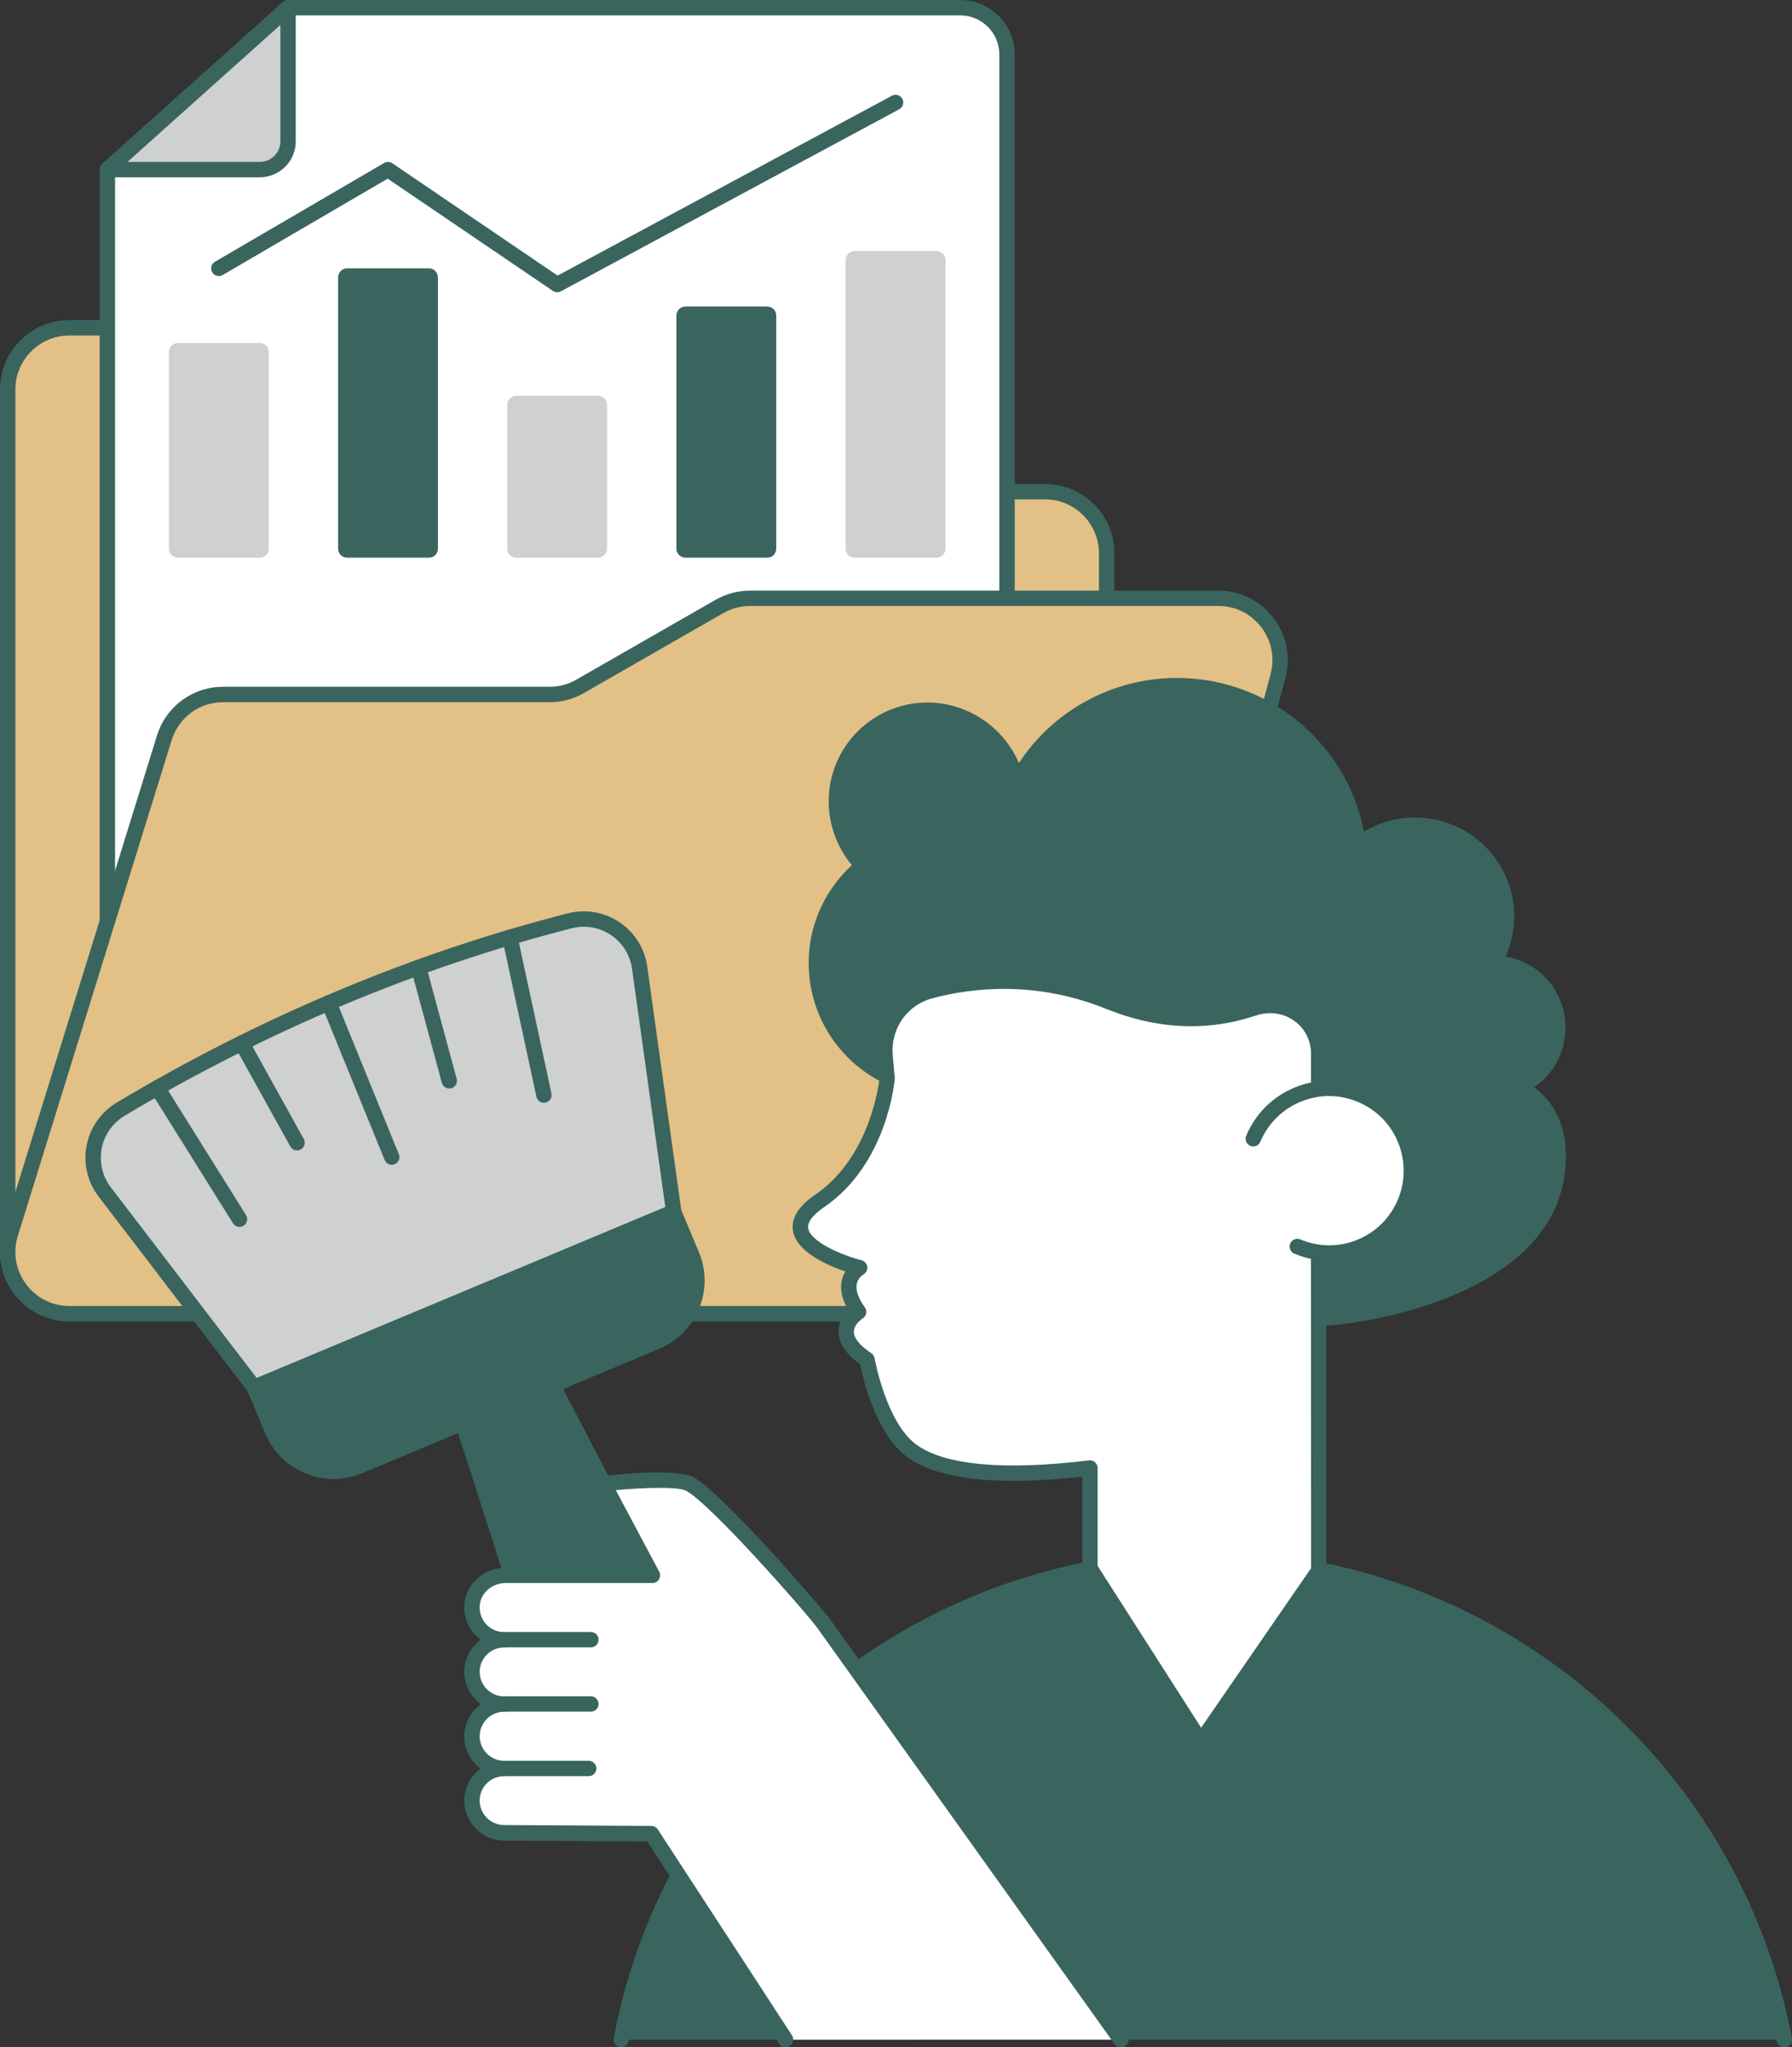<?xml version="1.0" encoding="UTF-8"?>
<svg id="Layer_2" data-name="Layer 2" xmlns="http://www.w3.org/2000/svg" viewBox="0 0 429.74 490.66">
  <rect x="0" y="0" width="429.74" height="490.66" fill="#333333" stroke="none"/>
  <defs>
    <style>
      .cls-1 {
        fill: #39655e;
      }

      .cls-2 {
        fill: #e3c086;
      }

      .cls-3 {
        fill: #fff;
      }

      .cls-4 {
        fill: #cfd0d0;
      }
    </style>
  </defs>
  <g id="Layer_1-2" data-name="Layer 1">
    <g>
      <g>
        <path class="cls-2" d="M265.39,132.62v167.43c0,8.15-6.6,14.79-14.79,14.79H16.67c-8.19,0-14.83-6.64-14.83-14.79V93.34c0-8.15,6.64-14.79,14.83-14.79h88.81c3.06,0,6.05.96,8.56,2.73l47.72,33.82c2.51,1.77,5.5,2.73,8.56,2.73h80.29c8.19,0,14.79,6.6,14.79,14.79Z"/>
        <path class="cls-1" d="M250.6,316.69H16.67C7.48,316.69,0,309.22,0,300.05V93.34c0-9.17,7.48-16.63,16.67-16.63h88.81c3.45,0,6.78,1.06,9.62,3.07l47.73,33.82c2.21,1.56,4.81,2.39,7.49,2.39h80.29c9.17,0,16.63,7.46,16.63,16.63v167.43c0,9.17-7.46,16.63-16.63,16.63ZM16.67,80.4c-7.16,0-12.98,5.81-12.98,12.94v206.71c0,7.14,5.82,12.95,12.98,12.95h233.93c7.14,0,12.94-5.81,12.94-12.95v-167.43c0-7.14-5.81-12.94-12.94-12.94h-80.29c-3.45,0-6.78-1.06-9.62-3.07l-47.73-33.82c-2.21-1.56-4.8-2.39-7.49-2.39H16.67Z"/>
      </g>
      <g>
        <path class="cls-3" d="M25.75,40.64v207.6c0,6.19,5.02,11.21,11.21,11.21h193.32c6.2,0,11.21-5.02,11.21-11.21V13.06c0-6.2-5.02-11.21-11.21-11.21H69.08L25.75,40.64Z"/>
        <path class="cls-1" d="M230.28,261.29H36.96c-7.2,0-13.06-5.86-13.06-13.06V40.64c0-.52.22-1.02.61-1.37L67.85.47c.34-.3.78-.47,1.23-.47h161.2c7.2,0,13.06,5.86,13.06,13.06v235.18c0,7.2-5.86,13.06-13.06,13.06ZM27.59,41.47v206.77c0,5.17,4.2,9.37,9.37,9.37h193.32c5.16,0,9.37-4.2,9.37-9.37V13.06c0-5.17-4.2-9.37-9.37-9.37H69.78L27.59,41.47Z"/>
      </g>
      <g>
        <path class="cls-4" d="M25.75,40.64h36.58c3.72,0,6.75-3.02,6.75-6.75V1.84L25.75,40.64Z"/>
        <path class="cls-1" d="M62.33,42.49H25.75c-.76,0-1.45-.47-1.72-1.19-.27-.71-.08-1.52.49-2.03L67.85.47c.54-.49,1.32-.61,1.98-.31s1.09.96,1.09,1.68v32.05c0,4.74-3.86,8.59-8.59,8.59ZM30.57,38.8h31.76c2.7,0,4.91-2.2,4.91-4.91V5.97L30.57,38.8Z"/>
      </g>
      <g>
        <path class="cls-2" d="M306.47,162.01l-38.1,141.87c-1.73,6.45-7.6,10.95-14.31,10.95H16.65c-9.96,0-17.08-9.66-14.12-19.18l36.88-118.82c1.92-6.2,7.67-10.4,14.12-10.4h78.32c2.58,0,5.13-.7,7.34-1.99l33.27-19.07c2.25-1.29,4.79-1.99,7.38-1.99h112.37c9.7,0,16.78,9.26,14.27,18.63Z"/>
        <path class="cls-1" d="M254.07,316.69H16.65c-5.34,0-10.22-2.47-13.39-6.77-3.17-4.3-4.08-9.7-2.5-14.8l36.88-118.82c2.17-7,8.55-11.7,15.88-11.7h78.32c2.24,0,4.46-.6,6.41-1.74l33.28-19.07c2.55-1.46,5.42-2.24,8.29-2.24h112.37c5.19,0,9.99,2.37,13.17,6.51,3.18,4.14,4.24,9.41,2.89,14.44h0s-38.1,141.88-38.1,141.88c-1.95,7.25-8.57,12.32-16.09,12.32ZM53.53,168.28c-5.71,0-10.68,3.66-12.36,9.1L4.28,296.21c-1.23,3.97-.52,8.17,1.95,11.52,2.47,3.35,6.26,5.27,10.42,5.27h237.42c5.86,0,11.01-3.94,12.53-9.59l38.1-141.87c1.05-3.91.23-8.01-2.25-11.24-2.47-3.22-6.2-5.07-10.24-5.07h-112.37c-2.23,0-4.47.6-6.46,1.75l-33.27,19.07c-2.5,1.46-5.36,2.24-8.25,2.24H53.53ZM306.47,162.01h.04-.04Z"/>
      </g>
      <g>
        <g>
          <g>
            <path class="cls-4" d="M161.57,290.44l-8.18-58.55c-1.11-7.97-8.93-13.2-16.72-11.21-38.45,9.81-74.2,25.15-107.7,45.13-6.95,4.15-8.79,13.41-3.87,19.84l35.87,46.87,100.6-42.07Z"/>
            <path class="cls-1" d="M59.51,333.63l-35.87-46.87c-2.65-3.46-3.7-7.91-2.88-12.19.83-4.32,3.48-8.09,7.26-10.35,34.47-20.56,70.87-35.81,108.19-45.33,4.22-1.08,8.73-.3,12.35,2.13,3.62,2.43,6.05,6.3,6.65,10.61l8.18,58.54c.12.83-.34,1.63-1.11,1.96l-100.6,42.07c-.23.1-.47.14-.71.14-.56,0-1.11-.26-1.46-.72ZM151.56,232.15c-.46-3.28-2.3-6.22-5.05-8.06-2.76-1.85-6.17-2.44-9.39-1.62-36.98,9.44-73.05,24.55-107.21,44.92-2.88,1.72-4.9,4.59-5.53,7.88-.62,3.25.17,6.63,2.18,9.26l35.01,45.74,97.98-40.98-7.99-57.14Z"/>
          </g>
          <g>
            <path class="cls-1" d="M165.87,300.74l-4.31-10.28-100.58,42.04,4.31,10.28c3.37,8.17,12.72,11.98,20.84,8.61l71.18-29.81c8.12-3.37,11.98-12.72,8.56-20.83Z"/>
            <path class="cls-1" d="M73.17,353.09c-4.38-1.82-7.78-5.23-9.58-9.6l-4.31-10.28c-.19-.45-.19-.96,0-1.41.19-.45.54-.81,1-1l100.58-42.04c.94-.39,2.02.05,2.41.99l4.31,10.28c1.84,4.37,1.86,9.2.06,13.6-1.81,4.4-5.22,7.83-9.6,9.65l-71.19,29.81c-2.2.91-4.52,1.37-6.83,1.37s-4.63-.46-6.83-1.37ZM63.39,333.48l3.61,8.59c1.43,3.47,4.13,6.17,7.59,7.61,3.49,1.45,7.34,1.45,10.83,0l71.19-29.81c3.48-1.44,6.18-4.16,7.61-7.64,1.43-3.48,1.41-7.31-.04-10.77h0s-3.6-8.59-3.6-8.59l-97.17,40.61ZM165.83,300.74h.04s-.04,0-.04,0Z"/>
          </g>
          <g>
            <path class="cls-1" d="M165.65,395.52l-33.18-63.54-21.47,8.98,21.93,68.24c3.19,9.93,14.19,15,23.82,10.98h0c9.62-4.02,13.74-15.42,8.91-24.66Z"/>
            <path class="cls-1" d="M141.65,421.61c-4.98-2.3-8.8-6.61-10.48-11.83l-21.93-68.24c-.29-.91.16-1.9,1.04-2.26l21.47-8.98c.88-.37,1.9,0,2.35.85l33.18,63.54c2.54,4.86,2.93,10.61,1.06,15.77s-5.84,9.33-10.9,11.45c-2.42,1.01-5,1.52-7.58,1.52-2.81,0-5.63-.6-8.23-1.8ZM164.01,396.38l-32.4-62.04-18.35,7.67,21.41,66.63c1.38,4.31,4.41,7.72,8.51,9.61,4.11,1.89,8.66,1.97,12.84.23,4.17-1.74,7.31-5.05,8.85-9.3,1.54-4.25,1.23-8.8-.86-12.81l1.64-.85-1.64.85Z"/>
          </g>
          <g>
            <polygon class="cls-1" points="112.59 345.95 110.99 340.97 132.47 331.99 139.76 345.95 112.59 345.95"/>
            <path class="cls-1" d="M110.84,346.52l-1.6-4.98c-.29-.91.16-1.9,1.04-2.26l21.47-8.98c.89-.37,1.9,0,2.35.85l7.29,13.96c.3.57.28,1.26-.06,1.81-.33.55-.93.89-1.58.89h-27.16c-.8,0-1.51-.52-1.76-1.28ZM131.61,334.34l-18.35,7.67.67,2.09h22.78s-5.1-9.77-5.1-9.77Z"/>
          </g>
        </g>
        <g>
          <g>
            <path class="cls-1" d="M316.22,315.95c8.58,0,59.93-6.93,57.34-41.17-.48-6.38-3.93-11.93-9.53-14.18,5.6-2.33,9.53-7.85,9.53-14.32,0-8.51-6.84-15.35-15.42-15.42,1.96-3.27,3.13-7.2,3.13-11.27,0-12.07-9.74-21.82-21.96-21.82-5.09,0-9.89,1.74-13.6,4.73-2.69-21.52-21.09-38.18-43.49-38.18-16.58,0-31.05,9.31-38.4,22.98-2.18-9.74-10.98-17.09-21.45-17.09-12,0-21.82,9.81-21.82,21.82,0,6.11,2.47,11.49,6.33,15.49-6.76,5.52-11.13,13.89-11.13,23.27,0,16.65,13.45,30.1,29.96,30.1l90.5,55.06Z"/>
            <path class="cls-1" d="M315.27,317.53l-90.06-54.8c-17.3-.28-31.28-14.5-31.28-31.94,0-8.93,3.75-17.37,10.35-23.44-3.59-4.35-5.55-9.72-5.55-15.32,0-13.05,10.61-23.66,23.66-23.66,9.63,0,18.28,5.9,21.95,14.5,8.36-12.67,22.53-20.39,37.9-20.39,21.99,0,40.76,15.63,44.85,36.83,3.64-2.19,7.89-3.38,12.24-3.38,13.13,0,23.8,10.61,23.8,23.66,0,3.34-.71,6.64-2.07,9.68,8.25,1.39,14.36,8.39,14.36,17.01,0,5.83-2.87,11.14-7.53,14.33,4.28,3,7.07,8.11,7.52,14.04.68,8.97-2.1,16.89-8.26,23.53-15.03,16.21-45.54,19.62-50.92,19.62-.34,0-.67-.09-.96-.27ZM326.87,203.94c-.52.42-1.23.52-1.85.27-.62-.25-1.06-.82-1.14-1.48-2.61-20.84-20.51-36.56-41.66-36.56-15.39,0-29.48,8.43-36.77,22.01-.36.68-1.11,1.06-1.87.95-.76-.1-1.38-.67-1.55-1.42-2.03-9.07-10.3-15.65-19.65-15.65-11.01,0-19.97,8.96-19.97,19.97,0,5.28,2.06,10.32,5.81,14.21.36.37.54.88.51,1.39-.03.51-.28.99-.67,1.32-6.64,5.42-10.45,13.38-10.45,21.84,0,15.58,12.61,28.26,28.12,28.26.34,0,.67.09.96.27l90.04,54.78c6.28-.19,34-3.64,47.71-18.43,5.43-5.86,7.89-12.84,7.29-20.75-.44-5.88-3.66-10.71-8.38-12.61-.7-.28-1.15-.95-1.16-1.7,0-.75.44-1.43,1.14-1.71,5.1-2.12,8.39-7.07,8.39-12.62,0-7.55-5.97-13.51-13.59-13.57-.66,0-1.27-.36-1.59-.94-.32-.58-.31-1.28.03-1.85,1.87-3.13,2.87-6.7,2.87-10.32,0-11.01-9.02-19.97-20.12-19.97-4.56,0-8.98,1.53-12.44,4.32Z"/>
          </g>
          <g>
            <path class="cls-1" d="M148.98,488.82c12.47-65.69,70.13-115.37,139.44-115.37,69.31,0,127.01,49.68,139.48,115.37H148.98Z"/>
            <path class="cls-1" d="M148.98,490.66c.87,0,1.64-.62,1.81-1.5,12.52-65.98,70.4-113.87,137.63-113.87,67.24,0,125.14,47.89,137.67,113.87.19,1,1.15,1.66,2.16,1.47,1-.19,1.66-1.16,1.47-2.16-12.86-67.72-72.28-116.87-141.29-116.87s-128.4,49.15-141.25,116.87c-.19,1,.47,1.97,1.47,2.16.12.02.23.03.35.03Z"/>
          </g>
          <path class="cls-1" d="M261.36,353.67c.13,0,.27-.01.41-.05.43-.1,10.54-2.45,21.27-12.2.75-.69.81-1.85.12-2.6-.69-.75-1.85-.81-2.61-.12-10.01,9.1-19.5,11.31-19.59,11.33-.99.22-1.62,1.21-1.4,2.2.19.86.95,1.44,1.8,1.44Z"/>
          <g>
            <path class="cls-3" d="M206.17,303.83s-5.72,3.05-.26,10.57c0,0-7.9,4.85,1.99,11.44,0,0,2.8,16.06,10.76,21.88,8.42,6.14,25.32,6.23,42.7,4.11v24s26.6,41.57,26.6,41.57l28.27-40.99-.06-115.56h.06s0-8.32,0-8.32c0-8.03-7.89-13.48-15.51-10.93-.1.03-.2.07-.3.1-7.74,2.57-18.02,3.79-30.01,0-1.41-.45-2.86-.96-4.3-1.54-17.45-7.07-33.13-5.31-43.1-2.65-6.83,1.82-11.32,8.34-10.78,15.39.13,1.73.3,3.53.51,5.41,0,0-1.61,19.57-16.16,29.49-14.52,9.9,9.57,16.03,9.57,16.03Z"/>
            <path class="cls-1" d="M287.93,419.24c-.62-.01-1.19-.33-1.52-.85l-26.6-41.57c-.19-.3-.29-.64-.29-.99v-21.93c-20.42,2.29-34.53.71-41.94-4.7-7.53-5.49-10.65-18.88-11.34-22.28-3.47-2.47-5.2-5.11-5.16-7.86.04-2.26,1.31-3.98,2.38-5.03-1.55-2.59-2.08-5.02-1.57-7.23.19-.81.49-1.5.84-2.08-4.31-1.46-11.67-4.66-12.55-9.66-.53-3.04,1.27-5.99,5.37-8.78,13.57-9.25,15.33-27.77,15.37-27.77h0c-.21-1.9-.38-3.72-.52-5.47-.62-7.99,4.48-15.27,12.14-17.31,10.33-2.76,26.39-4.53,44.26,2.72,1.4.56,2.8,1.06,4.17,1.5,9.82,3.11,19.53,3.11,29.17-.09,4.2-1.41,8.84-.72,12.39,1.84,3.52,2.53,5.54,6.49,5.54,10.84v8.32c0,.16-.02.32-.06.47l.06,115.09c0,.37-.11.74-.33,1.05l-28.27,40.99c-.34.5-.91.8-1.52.8h-.03ZM314.33,260.84c0-.15.02-.31.06-.46v-7.86c0-3.15-1.46-6.02-4.01-7.85-2.63-1.9-5.94-2.38-9.37-1.23-10.09,3.35-20.57,3.35-31.15,0-1.45-.46-2.94-.99-4.44-1.59-16.93-6.86-32.15-5.19-41.93-2.57-5.94,1.59-9.9,7.25-9.41,13.46.13,1.71.3,3.49.51,5.7-.07.83-1.85,20.56-16.96,30.87-1.92,1.31-4.14,3.25-3.82,5.1.55,3.14,7.82,6.35,12.81,7.63.73.19,1.26.8,1.36,1.55.1.74-.27,1.48-.93,1.86-.05.03-1.26.73-1.58,2.23-.32,1.51.34,3.46,1.93,5.64.3.41.41.93.32,1.44-.1.5-.4.94-.83,1.21-.02.01-2.1,1.35-2.12,3.18-.02,1.55,1.42,3.33,4.16,5.15.42.28.71.72.8,1.22.03.15,2.77,15.4,10.03,20.71,6.78,4.94,21.09,6.25,41.39,3.77.52-.06,1.05.1,1.45.45.39.35.62.85.62,1.38v23.46s24.82,38.78,24.82,38.78l26.37-38.24-.06-114.99Z"/>
          </g>
          <g>
            <path class="cls-3" d="M311.11,298.73c10.02,4.26,21.6-.48,25.81-10.51,4.21-10.03-.48-21.6-10.51-25.81-10.07-4.26-21.65.48-25.86,10.51"/>
            <path class="cls-1" d="M318.76,302.14c2.74,0,5.47-.53,8.09-1.59,5.35-2.17,9.53-6.3,11.77-11.62,4.61-10.96-.55-23.62-11.49-28.22-5.31-2.25-11.19-2.29-16.53-.12-5.34,2.17-9.52,6.3-11.75,11.61-.39.94.05,2.02.99,2.41.94.39,2.02-.04,2.41-.98,1.85-4.4,5.31-7.82,9.74-9.62,4.42-1.8,9.29-1.77,13.7.1,9.07,3.81,13.35,14.31,9.53,23.4-1.85,4.41-5.32,7.83-9.75,9.63-4.42,1.79-9.26,1.75-13.64-.1-.93-.4-2.02.04-2.42.98-.4.94.04,2.02.97,2.42,2.7,1.15,5.54,1.72,8.38,1.72Z"/>
          </g>
        </g>
        <g>
          <g>
            <polygon class="cls-1" points="202.78 396.29 292.1 488.8 218.88 488.8 223.19 433.64 191.28 433.64 191.28 425.66 202.78 396.29"/>
            <g>
              <path class="cls-3" d="M268.82,488.82l-71.25-99.71c-2.53-3.49-25.77-30.04-32.1-33.47-3.81-2.06-20.7-.1-20.7-.1l11.71,21.97h-35.13c-3.85,0-7.42,2.63-8.04,6.43-.79,4.84,2.93,9.03,7.62,9.03-4.26,0-7.73,3.42-7.73,7.69s3.46,7.73,7.73,7.73c-4.26,0-7.73,3.46-7.73,7.73s3.46,7.73,7.73,7.73c-4.26,0-7.73,3.42-7.73,7.69s3.46,7.73,7.73,7.73l35.3.21,32.18,49.36"/>
              <path class="cls-1" d="M188.39,490.66c.35,0,.7-.1,1-.3.85-.56,1.09-1.7.54-2.55l-32.18-49.36c-.34-.52-.91-.83-1.53-.84l-35.3-.21c-3.25,0-5.89-2.64-5.89-5.88s2.64-5.84,5.88-5.84c1.02,0,1.84-.83,1.84-1.84s-.82-1.84-1.84-1.84c-3.24,0-5.88-2.64-5.88-5.88s2.64-5.88,5.88-5.88c1.02,0,1.84-.83,1.84-1.84s-.82-1.84-1.84-1.84c-3.24,0-5.88-2.64-5.88-5.88s2.64-5.84,5.88-5.84c1.02,0,1.84-.83,1.84-1.84s-.82-1.84-1.84-1.84c-1.73,0-3.36-.76-4.48-2.08-1.14-1.34-1.6-3.05-1.32-4.81.45-2.78,3.13-4.88,6.22-4.88h35.13c.65,0,1.25-.34,1.58-.89s.35-1.24.05-1.82l-10.42-19.55c6.59-.61,14.92-.9,16.91.17,5.88,3.18,28.75,29.16,31.48,32.93l71.25,99.7c.59.83,1.74,1.02,2.57.43.83-.59,1.02-1.74.43-2.57l-71.25-99.71c-2.08-2.86-25.77-30.26-32.72-34.02-4.12-2.22-18.87-.65-21.79-.31-.61.07-1.14.43-1.42.98s-.28,1.18,0,1.72l10.26,19.26h-32.06c-4.88,0-9.12,3.43-9.86,7.97-.46,2.81.32,5.65,2.15,7.79.49.58,1.04,1.09,1.65,1.53-2.38,1.74-3.92,4.54-3.92,7.69s1.55,5.98,3.93,7.73c-2.38,1.74-3.93,4.56-3.93,7.73s1.55,5.98,3.92,7.72c-2.38,1.74-3.92,4.54-3.92,7.69,0,5.28,4.29,9.57,9.57,9.57l34.3.21,31.63,48.53c.35.54.94.84,1.55.84Z"/>
            </g>
          </g>
          <path class="cls-1" d="M120.92,394.81h20.78c1.02,0,1.84-.83,1.84-1.84s-.82-1.84-1.84-1.84h-20.78c-1.02,0-1.84.83-1.84,1.84s.82,1.84,1.84,1.84Z"/>
          <path class="cls-1" d="M120.92,425.68h20.26c1.02,0,1.84-.83,1.84-1.84s-.82-1.84-1.84-1.84h-20.26c-1.02,0-1.84.83-1.84,1.84s.82,1.84,1.84,1.84Z"/>
          <path class="cls-1" d="M120.92,410.22h20.78c1.02,0,1.84-.83,1.84-1.84s-.82-1.84-1.84-1.84h-20.78c-1.02,0-1.84.83-1.84,1.84s.82,1.84,1.84,1.84Z"/>
        </g>
        <g>
          <path class="cls-1" d="M130.44,264.29c.13,0,.26-.01.39-.04,1-.22,1.63-1.2,1.41-2.19l-8.16-37.81c-.22-1-1.2-1.62-2.19-1.41-1,.22-1.63,1.2-1.41,2.19l8.16,37.81c.19.86.95,1.46,1.8,1.46Z"/>
          <path class="cls-1" d="M107.74,260.88c.16,0,.32-.02.48-.06.98-.27,1.56-1.28,1.3-2.26l-7.37-27.21c-.26-.99-1.27-1.56-2.26-1.3-.98.27-1.56,1.28-1.3,2.26l7.37,27.21c.22.82.97,1.36,1.78,1.36Z"/>
          <path class="cls-1" d="M93.94,279.16c.23,0,.47-.04.7-.14.94-.38,1.4-1.46,1.01-2.4l-15.08-36.99c-.39-.94-1.47-1.4-2.4-1.01-.94.38-1.4,1.46-1.01,2.4l15.08,36.99c.29.71.98,1.15,1.71,1.15Z"/>
          <path class="cls-1" d="M71.24,275.72c.3,0,.61-.07.89-.23.89-.49,1.21-1.62.72-2.51l-13.26-23.9c-.49-.89-1.61-1.21-2.51-.72-.89.49-1.21,1.62-.72,2.51l13.26,23.9c.34.61.97.95,1.61.95Z"/>
          <path class="cls-1" d="M57.43,294.04c.33,0,.67-.09.98-.28.86-.54,1.13-1.68.59-2.54l-19.7-31.48c-.54-.86-1.68-1.12-2.54-.59-.86.54-1.13,1.68-.59,2.54l19.7,31.48c.35.56.95.87,1.56.87Z"/>
        </g>
      </g>
      <g>
        <path class="cls-4" d="M145.58,97.02v34.45c0,1.22-.96,2.18-2.18,2.18h-19.58c-1.22,0-2.18-.96-2.18-2.18v-34.45c0-1.18.96-2.18,2.18-2.18h19.58c1.22,0,2.18,1,2.18,2.18Z"/>
        <path class="cls-4" d="M64.45,84.38v47.1c0,1.22-1,2.18-2.18,2.18h-19.58c-1.22,0-2.18-.96-2.18-2.18v-47.1c0-1.22.96-2.18,2.18-2.18h19.58c1.18,0,2.18.96,2.18,2.18Z"/>
        <path class="cls-1" d="M105.02,66.49v64.98c0,1.22-.96,2.18-2.18,2.18h-19.58c-1.22,0-2.18-.96-2.18-2.18v-64.98c0-1.18.96-2.18,2.18-2.18h19.58c1.22,0,2.18.99,2.18,2.18Z"/>
        <path class="cls-1" d="M186.15,75.64v55.84c0,1.22-.96,2.18-2.18,2.18h-19.58c-1.18,0-2.18-.96-2.18-2.18v-55.84c0-1.22,1-2.18,2.18-2.18h19.58c1.22,0,2.18.96,2.18,2.18Z"/>
        <path class="cls-4" d="M226.75,62.36v69.11c0,1.22-1,2.18-2.18,2.18h-19.62c-1.18,0-2.18-.96-2.18-2.18V62.36c0-1.18,1-2.18,2.18-2.18h19.62c1.18,0,2.18,1,2.18,2.18Z"/>
      </g>
      <g>
        <polyline class="cls-3" points="52.48 64.31 93.05 40.64 133.62 68.19 214.77 24.54"/>
        <path class="cls-1" d="M133.62,70.03c-.36,0-.72-.11-1.04-.32l-39.61-26.89-39.56,23.09c-.88.51-2.01.22-2.52-.66-.51-.88-.22-2.01.66-2.52l40.57-23.67c.62-.36,1.38-.33,1.96.07l39.64,26.92,80.17-43.11c.9-.48,2.02-.15,2.5.75.48.9.15,2.02-.75,2.5l-81.15,43.64c-.27.15-.57.22-.87.22Z"/>
      </g>
    </g>
  </g>
</svg>